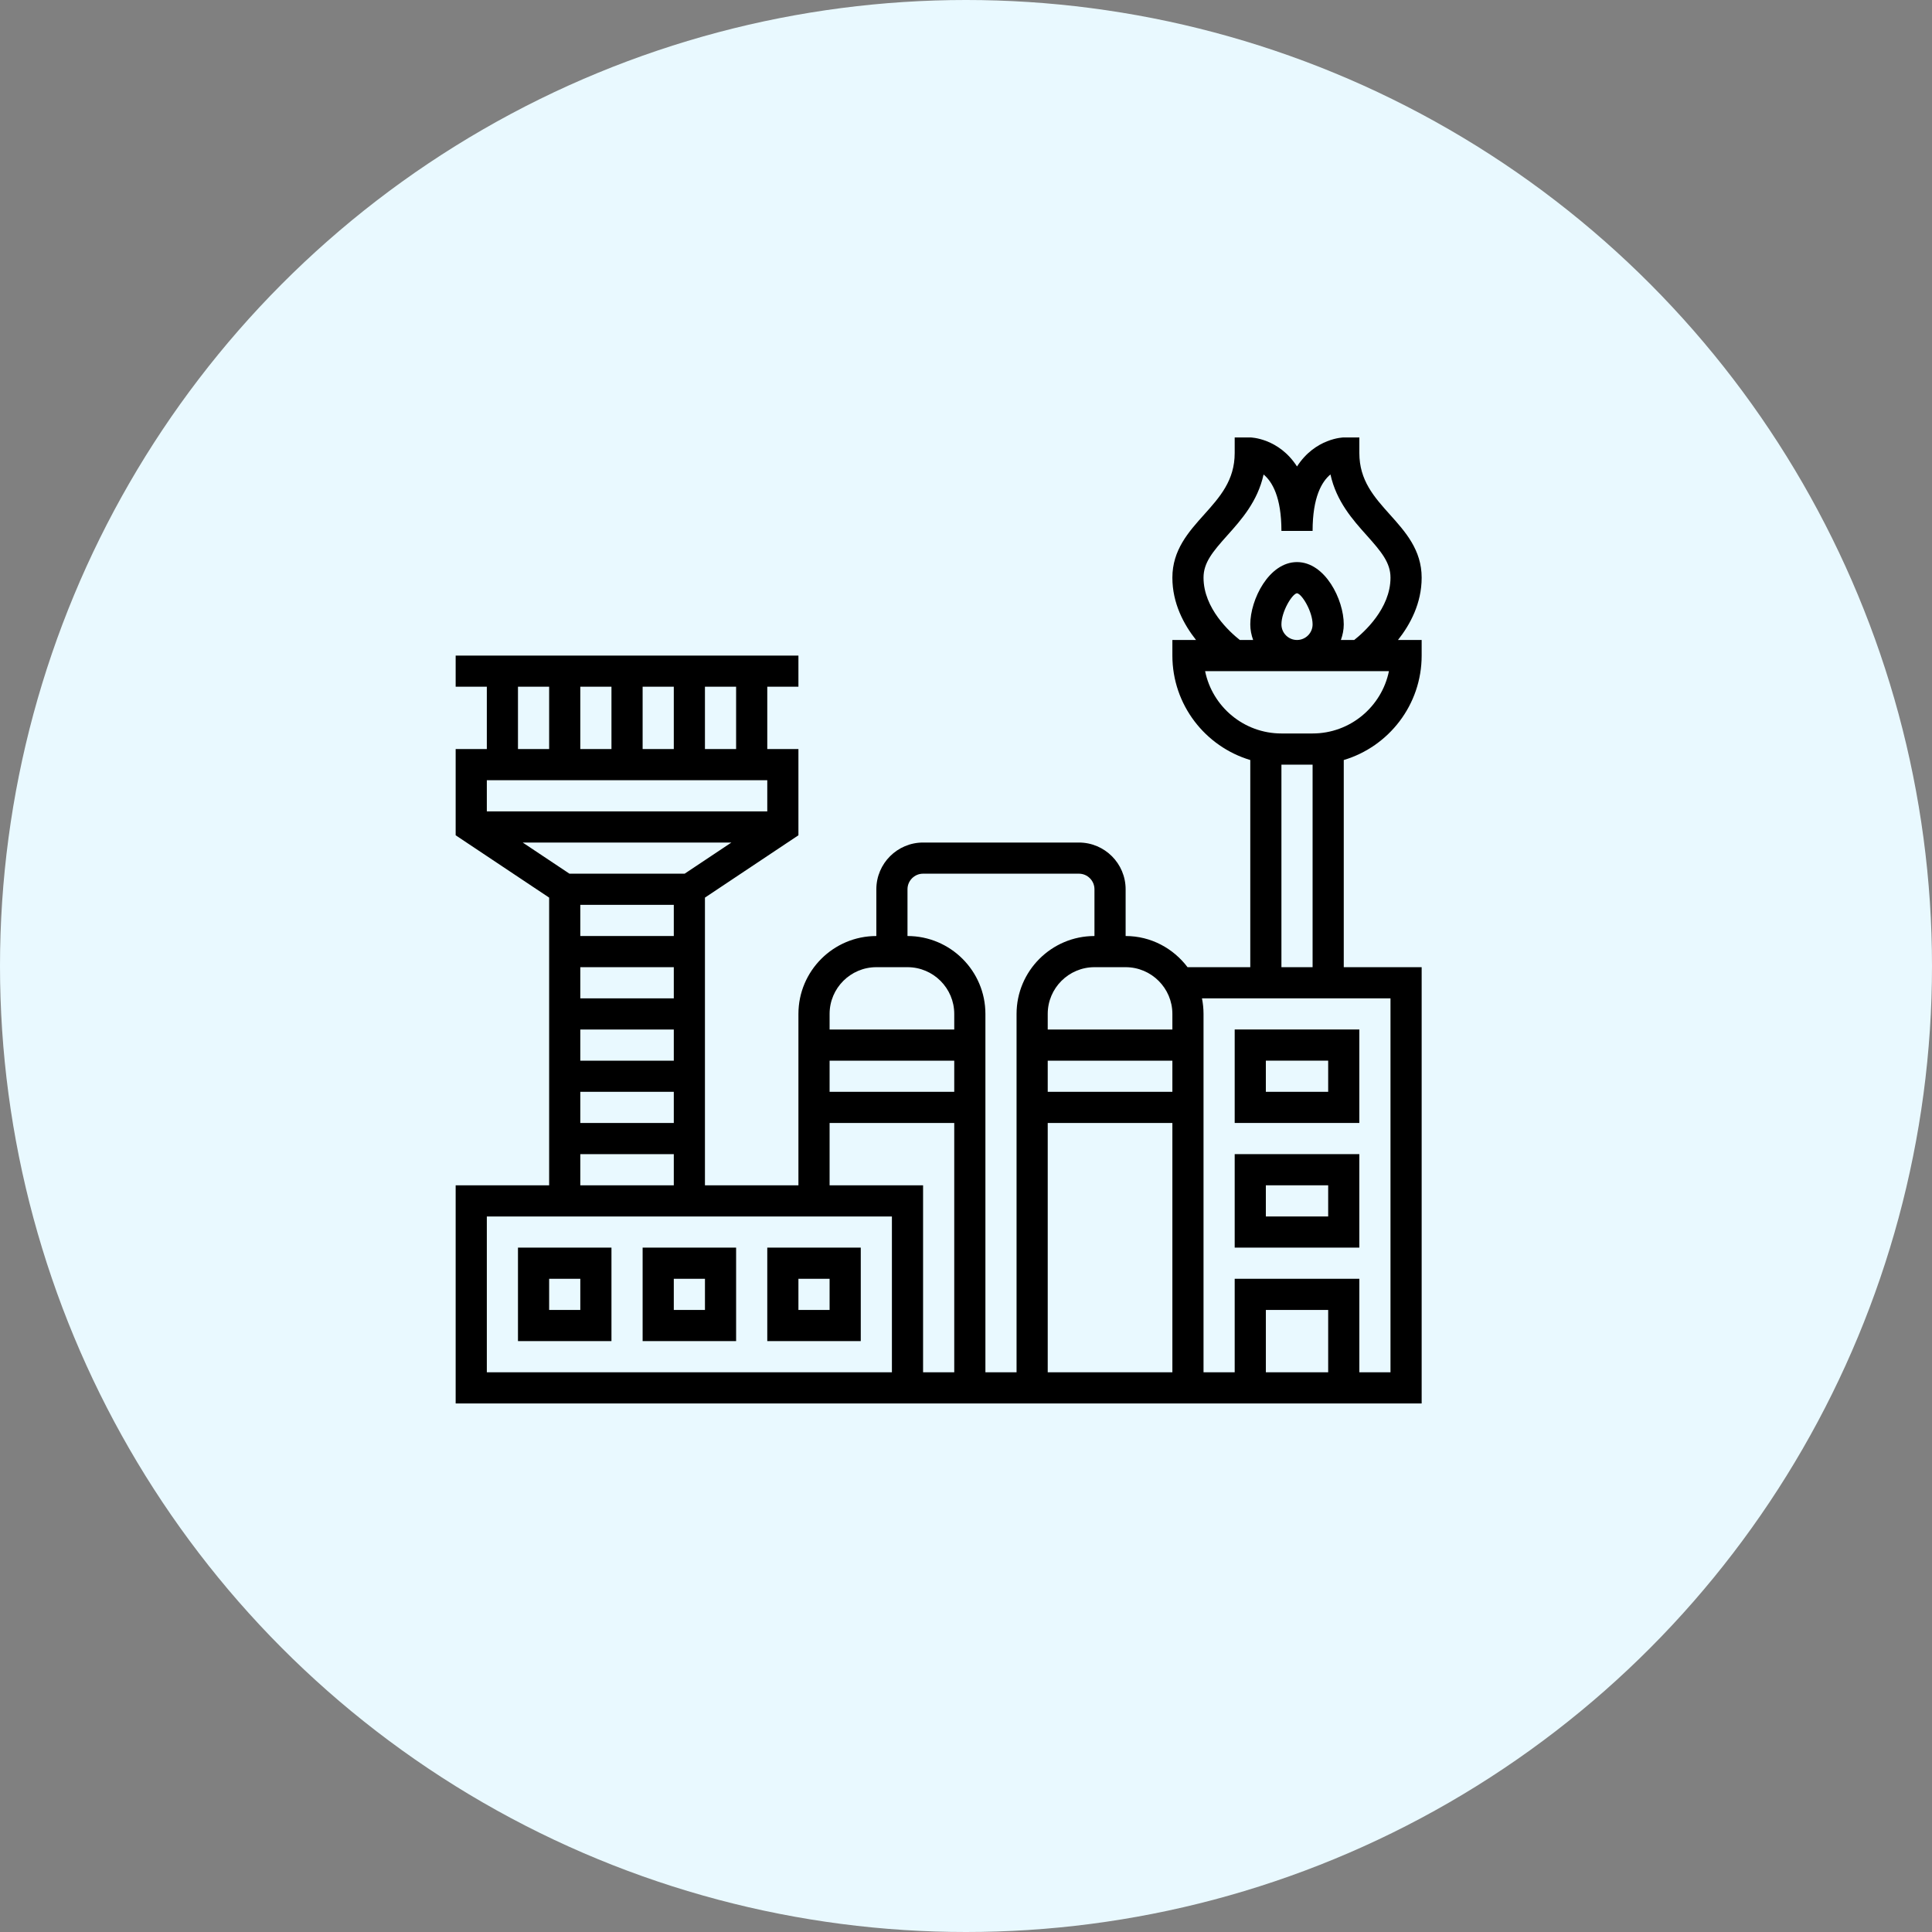<?xml version="1.0" encoding="UTF-8"?> <svg xmlns="http://www.w3.org/2000/svg" width="106" height="106" viewBox="0 0 106 106" fill="none"><rect x="0" y="0" width="106" height="106" fill="#808080" stroke="none"/><circle cx="53" cy="53" r="53" fill="#E9F9FF"></circle><g clip-path="url(#clip0_673_195)"><path d="M33.548 68.451H28.419V73.58H33.548V68.451ZM31.839 71.871H30.129V70.161H31.839V71.871Z" fill="black"></path><path d="M40.387 68.451H35.258V73.58H40.387V68.451ZM38.678 71.871H36.968V70.161H38.678V71.871Z" fill="black"></path><path d="M47.226 68.451H42.097V73.58H47.226V68.451ZM45.516 71.871H43.806V70.161H45.516V71.871Z" fill="black"></path><path d="M74.58 56.483H67.742V61.612H74.58V56.483ZM72.871 59.903H69.451V58.193H72.871V59.903Z" fill="black"></path><path d="M74.58 63.322H67.742V68.451H74.58V63.322ZM72.871 66.742H69.451V65.032H72.871V66.742Z" fill="black"></path><path d="M78 31.694C78 30.177 77.114 29.186 76.256 28.23C75.394 27.268 74.581 26.36 74.581 24.855V24H73.726C73.703 24 72.167 24.033 71.161 25.593C70.156 24.033 68.62 24 68.597 24H67.742V24.855C67.742 26.36 66.928 27.268 66.067 28.23C65.209 29.186 64.323 30.177 64.323 31.694C64.323 33.098 64.948 34.261 65.621 35.113H64.323V35.968C64.323 38.672 66.128 40.962 68.597 41.699V53.065H65.155C64.374 52.033 63.148 51.355 61.758 51.355V48.79C61.758 47.376 60.608 46.226 59.194 46.226H50.645C49.231 46.226 48.081 47.376 48.081 48.79V51.355C45.724 51.355 43.806 53.272 43.806 55.629V65.032H38.677V49.248L43.806 45.828V41.097H42.097V37.677H43.806V35.968H25V37.677H26.71V41.097H25V45.828L30.129 49.248V65.032H25V77H78V53.065H73.726V41.699C76.195 40.962 78 38.672 78 35.968V35.113H76.701C77.375 34.261 78 33.098 78 31.694V31.694ZM66.032 31.694C66.032 30.872 66.53 30.276 67.34 29.371C68.096 28.527 69 27.518 69.327 26.033C69.795 26.42 70.306 27.268 70.306 29.129H72.016C72.016 27.264 72.529 26.416 72.996 26.03C73.322 27.516 74.227 28.526 74.983 29.371C75.793 30.276 76.29 30.872 76.29 31.694C76.29 33.389 74.832 34.693 74.299 35.113H73.569C73.664 34.844 73.726 34.559 73.726 34.258C73.726 32.896 72.703 30.839 71.161 30.839C69.619 30.839 68.597 32.896 68.597 34.258C68.597 34.559 68.658 34.844 68.754 35.113H68.024C67.491 34.693 66.032 33.389 66.032 31.694ZM70.306 34.258C70.306 33.557 70.888 32.586 71.159 32.548C71.435 32.586 72.016 33.557 72.016 34.258C72.016 34.73 71.632 35.113 71.161 35.113C70.69 35.113 70.306 34.73 70.306 34.258ZM57.484 58.194H64.323V59.903H57.484V58.194ZM57.484 61.613H64.323V75.29H57.484V61.613ZM64.323 55.629V56.484H57.484V55.629C57.484 54.215 58.635 53.065 60.048 53.065H61.758C63.172 53.065 64.323 54.215 64.323 55.629ZM49.79 48.79C49.79 48.319 50.174 47.935 50.645 47.935H59.194C59.665 47.935 60.048 48.319 60.048 48.79V51.355C57.692 51.355 55.774 53.272 55.774 55.629V75.29H54.065V55.629C54.065 53.272 52.147 51.355 49.79 51.355V48.79ZM52.355 59.903H45.516V58.194H52.355V59.903ZM48.081 53.065H49.79C51.204 53.065 52.355 54.215 52.355 55.629V56.484H45.516V55.629C45.516 54.215 46.667 53.065 48.081 53.065ZM31.839 49.645H36.968V51.355H31.839V49.645ZM31.839 53.065H36.968V54.774H31.839V53.065ZM31.839 56.484H36.968V58.194H31.839V56.484ZM31.839 59.903H36.968V61.613H31.839V59.903ZM40.387 41.097H38.677V37.677H40.387V41.097ZM31.839 41.097V37.677H33.548V41.097H31.839ZM35.258 37.677H36.968V41.097H35.258V37.677ZM28.419 37.677H30.129V41.097H28.419V37.677ZM42.097 42.806V44.516H26.71V42.806H42.097ZM28.678 46.226H40.129L37.564 47.935H31.243L28.678 46.226ZM31.839 63.323H36.968V65.032H31.839V63.323ZM48.935 75.29H26.71V66.742H48.935V75.29ZM45.516 65.032V61.613H52.355V75.29H50.645V65.032H45.516ZM72.871 75.29H69.452V71.871H72.871V75.29ZM76.29 75.29H74.581V70.161H67.742V75.29H66.032V55.629C66.032 55.337 66.002 55.05 65.946 54.774H76.29V75.29ZM72.016 53.065H70.306V41.952H72.016V53.065ZM72.016 40.242H70.306C68.242 40.242 66.515 38.771 66.119 36.823H76.205C75.807 38.771 74.081 40.242 72.016 40.242Z" fill="black"></path></g><defs><clipPath id="clip0_673_195"><rect width="53" height="53" fill="white" transform="translate(25 24)"></rect></clipPath></defs></svg> 